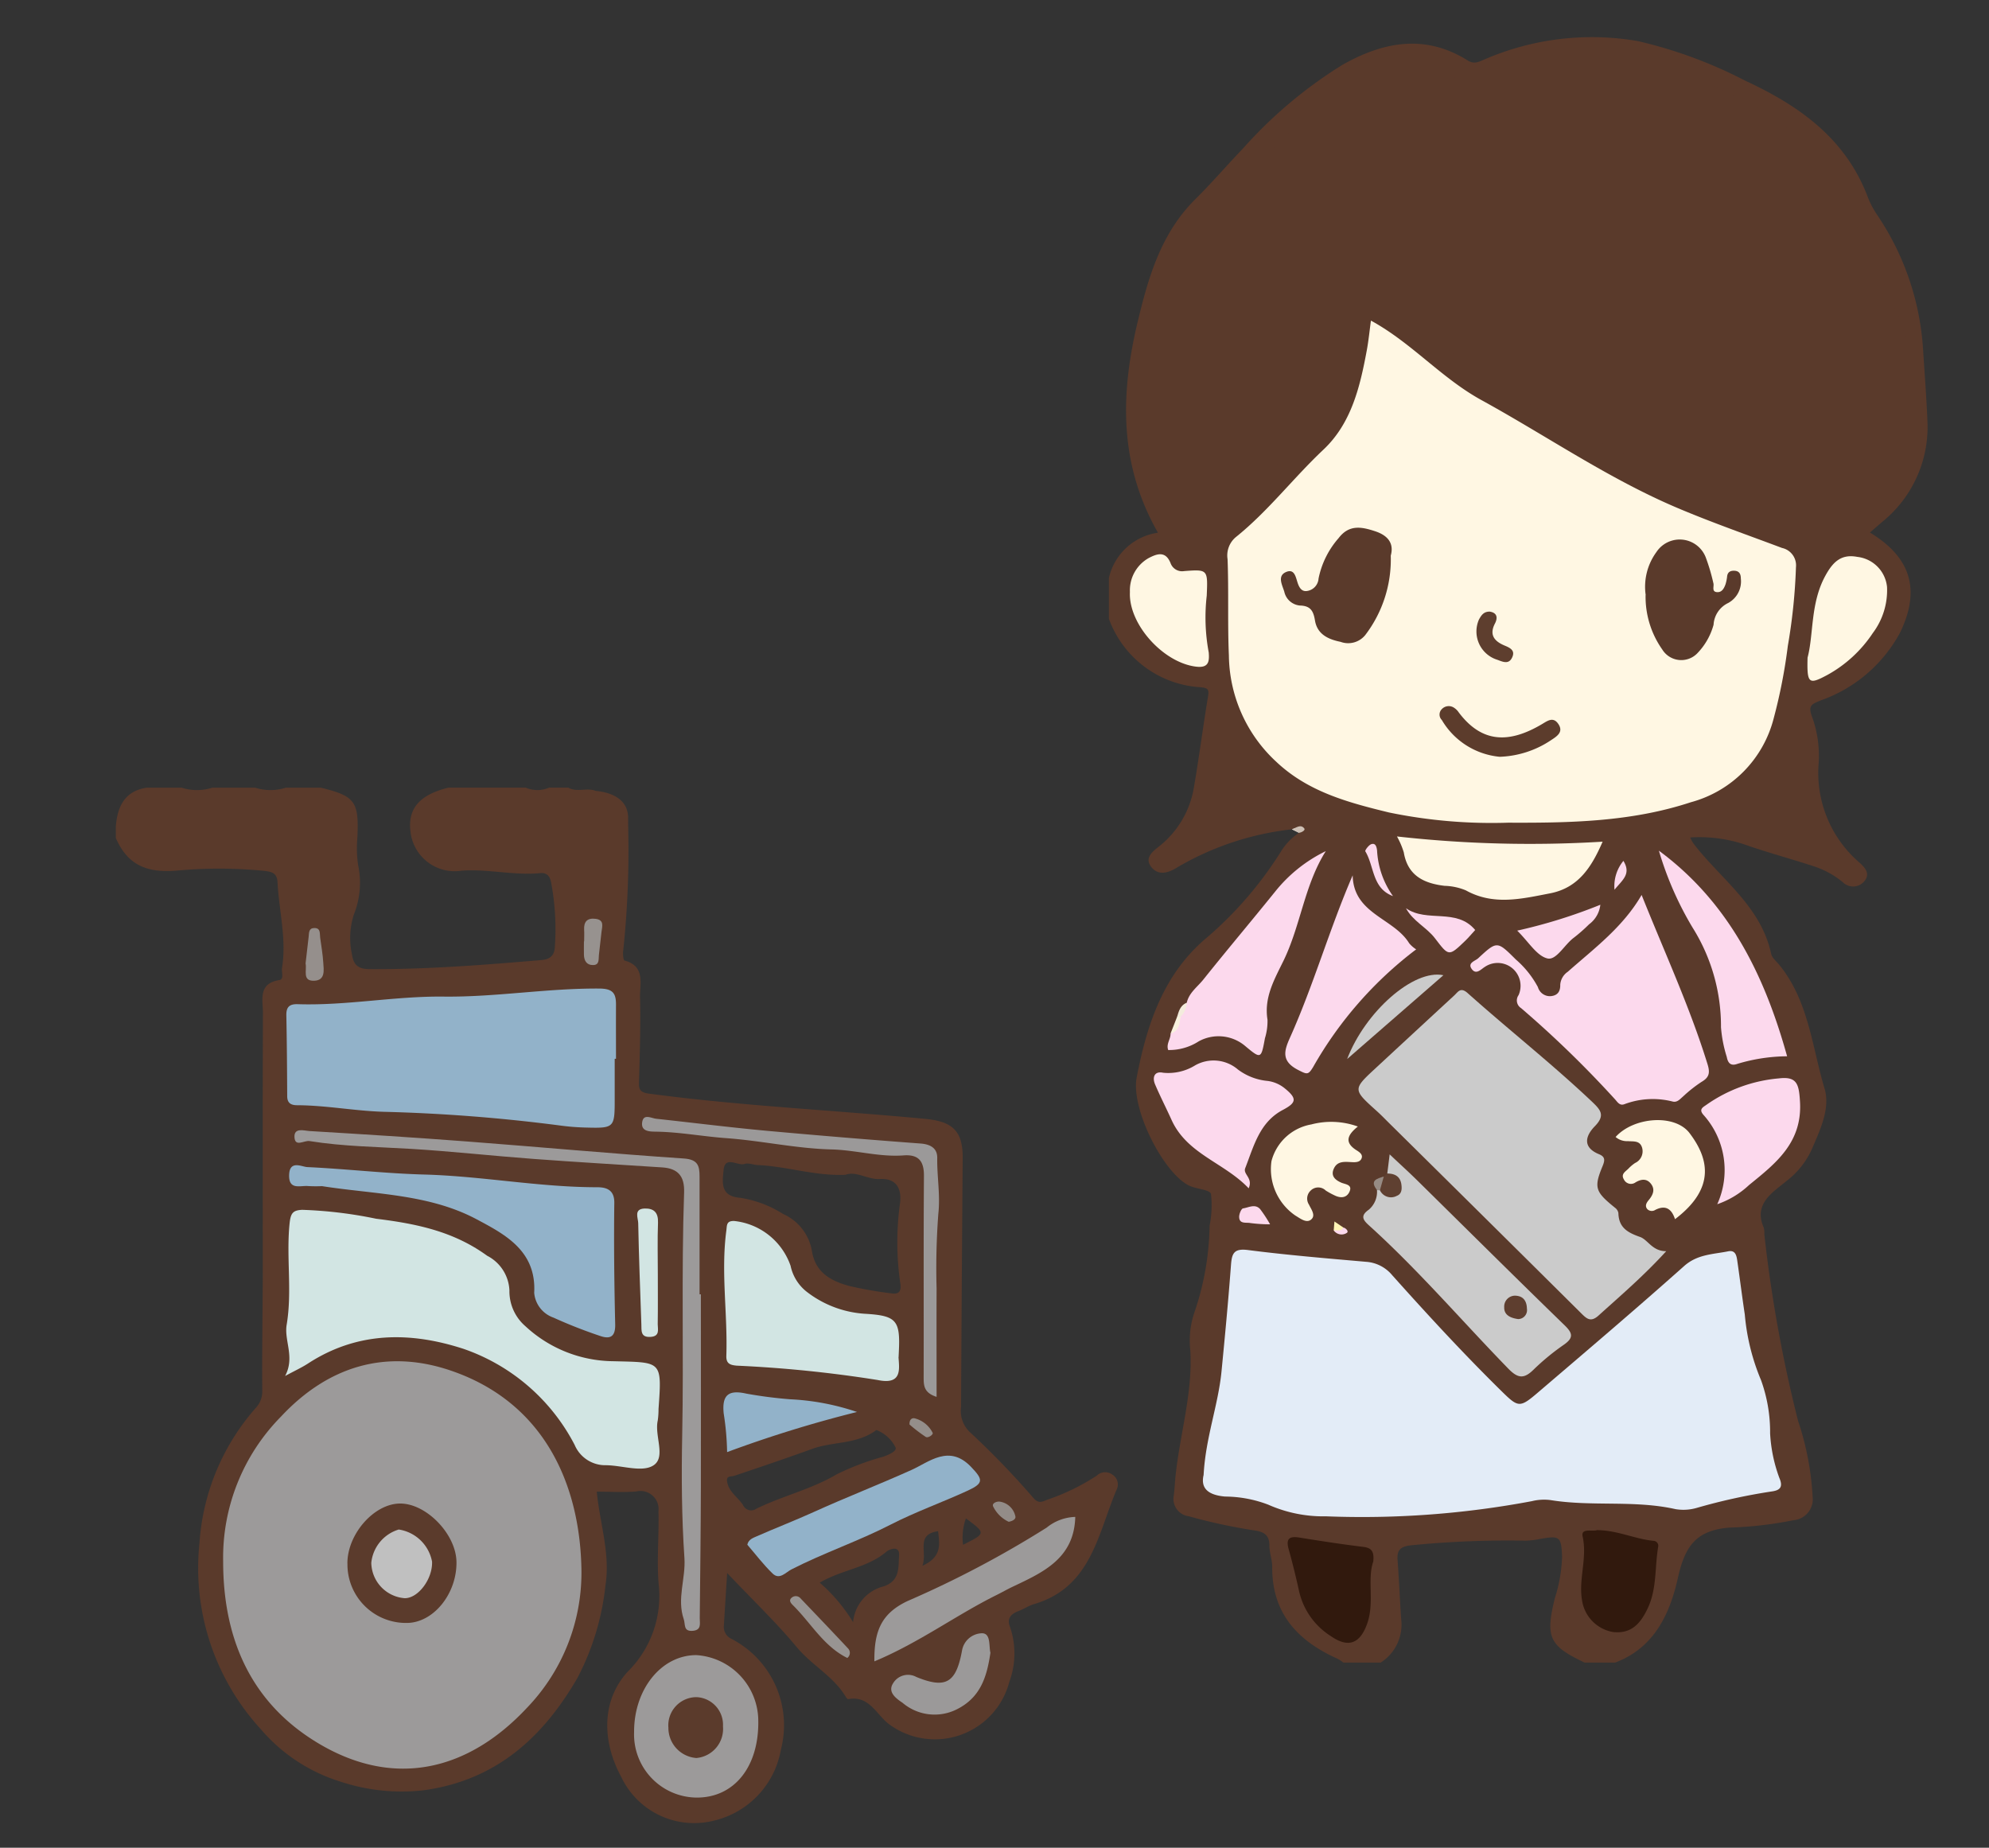 <svg xmlns="http://www.w3.org/2000/svg" xmlns:xlink="http://www.w3.org/1999/xlink" width="141" height="131" viewBox="0 0 141 131">
  <rect x="0" y="0" width="141" height="131" fill="#333333" stroke="none"/>
  <defs>
    <clipPath id="clip-path">
      <rect id="長方形_18422" data-name="長方形 18422" width="141" height="131" transform="translate(220 1368.324)" fill="#fff" stroke="#707070" stroke-width="1"/>
    </clipPath>
    <clipPath id="clip-path-2">
      <rect id="長方形_18416" data-name="長方形 18416" width="153" height="131" transform="translate(0 0.324)" fill="#fff" stroke="#707070" stroke-width="1"/>
    </clipPath>
    <clipPath id="clip-path-3">
      <rect id="長方形_18414" data-name="長方形 18414" width="58.352" height="115.515" fill="none"/>
    </clipPath>
    <clipPath id="clip-path-4">
      <rect id="長方形_18415" data-name="長方形 18415" width="71.338" height="73.819" fill="none"/>
    </clipPath>
  </defs>
  <g id="マスクグループ_67120" data-name="マスクグループ 67120" transform="translate(-220 -1368.324)" clip-path="url(#clip-path)">
    <g id="マスクグループ_67118" data-name="マスクグループ 67118" transform="translate(220 1368)" clip-path="url(#clip-path-2)">
      <g id="グループ_67388" data-name="グループ 67388" transform="translate(78.58 2.708)">
        <g id="グループ_67387" data-name="グループ 67387" transform="translate(0 0)" clip-path="url(#clip-path-3)">
          <path id="パス_26679" data-name="パス 26679" d="M56.107,42.465a10.244,10.244,0,0,1-5.612,4.791c-.608.256-.918.341-.64,1.11a8.106,8.106,0,0,1,.491,3.308,8.386,8.386,0,0,0,2.891,7.085c.405.363.79.8.331,1.334a1.031,1.031,0,0,1-1.515.053,6.317,6.317,0,0,0-1.974-1.1c-1.675-.555-3.372-1-5.036-1.59a10.144,10.144,0,0,0-3.809-.48,3.75,3.75,0,0,0,.224.416c1.942,2.539,4.78,4.428,5.516,7.821.053.288.352.523.555.768,2.1,2.55,2.337,5.815,3.233,8.8.416,1.408-.309,2.913-.9,4.289a5.9,5.9,0,0,1-1.814,2.273c-.9.758-2.358,1.579-1.6,3.286a1.417,1.417,0,0,1,.043.48,97.544,97.544,0,0,0,2.39,13.219,20.312,20.312,0,0,1,1.035,5.409,1.487,1.487,0,0,1-1.355,1.643,27.1,27.1,0,0,1-4.513.523c-2.443.181-3.19,1.376-3.681,3.553-.565,2.55-1.675,4.972-4.449,6.018H33.754c-2.507-1.184-2.8-1.792-2.113-4.567a10.665,10.665,0,0,0,.512-2.945c-.053-1.419-.171-1.5-1.526-1.259a6.068,6.068,0,0,1-1.067.128,69.152,69.152,0,0,0-8.141.331c-.715.085-.982.331-.928,1.035.107,1.4.16,2.8.256,4.193a3.186,3.186,0,0,1-1.451,3.083H16.651a3,3,0,0,0-.384-.256c-2.817-1.259-4.673-3.19-4.663-6.5.011-.512-.2-1.024-.2-1.536.011-.822-.48-1-1.131-1.088a39.281,39.281,0,0,1-4.577-.992,1.239,1.239,0,0,1-1.067-1.483c.053-.437.075-.875.117-1.312.3-2.987,1.227-5.9,1.056-8.941a6.222,6.222,0,0,1,.256-2.625A19.814,19.814,0,0,0,7.166,84.5a7.354,7.354,0,0,0,.1-2.251c-.1-.32-1.056-.341-1.568-.6-1.814-.9-4.129-5.441-3.7-7.661.726-3.777,1.91-7.394,5.047-9.976a26.678,26.678,0,0,0,5.217-6.1,4.294,4.294,0,0,1,1.248-1.27c-.16-.085-.331-.16-.5-.245a20.488,20.488,0,0,0-8.226,2.753c-.619.373-1.27.512-1.739-.064-.512-.64.043-1.088.533-1.472a6.728,6.728,0,0,0,2.486-4.246c.363-2.123.64-4.268.992-6.4.085-.491-.021-.587-.5-.64A7.385,7.385,0,0,1,.028,41.473V38.581A4.167,4.167,0,0,1,3.506,35.37C.7,30.451.85,25.426,2.1,20.283c.758-3.147,1.664-6.188,4.054-8.557,1.174-1.163,2.241-2.411,3.382-3.6A31.912,31.912,0,0,1,16.6,2.188C19.5.555,22.455,0,25.464,1.889c.48.3.822.075,1.216-.085A19.144,19.144,0,0,1,37.51.512a32.24,32.24,0,0,1,7.639,2.817C49,5.111,52.3,7.458,53.856,11.651a6.547,6.547,0,0,0,.683,1.259,19.126,19.126,0,0,1,3.212,9.581c.107,1.643.235,3.286.3,4.919a8.648,8.648,0,0,1-3.212,7.2c-.288.245-.565.491-.864.747,2.934,1.771,3.6,4.086,2.134,7.106" transform="translate(0.002 0.014)" fill="#5a3a2b"/>
          <path id="パス_26680" data-name="パス 26680" d="M12.689,53.125c-.16-.085-.331-.16-.5-.245.267-.107.512-.2.5.245" transform="translate(0.816 3.533)" fill="#fff"/>
          <path id="パス_26681" data-name="パス 26681" d="M56.5,24.01c-.25,3.125-.578,6.23-2.631,8.829a4.019,4.019,0,0,1-2.729,1.786c-.079.009-.2.006-.229.054-1.061,1.556-2.152.48-3.213.025-4.973-2.139-9.977-4.221-14.74-6.807C28.88,25.68,24.724,23.564,21.5,20.051a20.062,20.062,0,0,1-3.161-4.363c-.243-.473-.481-1.017-1.152-.763-.61.232-.389.749-.344,1.236A16.6,16.6,0,0,1,12.6,29.475a76.644,76.644,0,0,1-5.941,5.909c-1.038.922-1.156.934-1.763-.312a21.686,21.686,0,0,1-.7-17.731,18.69,18.69,0,0,1,4.568-6.42C11.223,8.405,13.5,5.68,16.54,3.777a8.9,8.9,0,0,1,5.694-1.505,4.649,4.649,0,0,1,2.232.81,2.356,2.356,0,0,0,2.276.182A22.531,22.531,0,0,1,47.751,6.4a13.455,13.455,0,0,1,4.526,5.816c1.029,2.352,2.19,4.644,3.229,6.991a9.976,9.976,0,0,1,1,4.8" transform="translate(0.176 0.13)" fill="#5a3a2b"/>
          <path id="パス_26682" data-name="パス 26682" d="M18.081,19.073c2.886,1.576,4.984,4.07,7.828,5.632,4.638,2.547,9.013,5.58,13.908,7.653,2.431,1.029,4.928,1.9,7.4,2.83a1.263,1.263,0,0,1,.988,1.37,40.2,40.2,0,0,1-.576,5.573,38.124,38.124,0,0,1-1.008,5.161,8.283,8.283,0,0,1-5.867,5.924c-4.221,1.392-8.571,1.469-12.95,1.45a35.948,35.948,0,0,1-8.456-.726c-2.869-.7-5.728-1.455-7.991-3.6a10.4,10.4,0,0,1-3.351-7.526c-.1-2.281-.006-4.555-.094-6.83a1.694,1.694,0,0,1,.6-1.576c2.283-1.837,4.063-4.182,6.19-6.185,1.985-1.866,2.6-4.455,3.079-7.042.131-.708.2-1.428.293-2.1" transform="translate(0.53 1.276)" fill="#fff7e3"/>
          <path id="パス_26683" data-name="パス 26683" d="M6.323,96.793c.14-2.668,1.034-4.952,1.269-7.35.246-2.514.484-5.03.672-7.549.062-.825.207-1.191,1.2-1.064,2.783.358,5.581.59,8.377.835a2.637,2.637,0,0,1,1.852.949c2.515,2.811,5.07,5.587,7.762,8.232,1.175,1.156,1.289,1.18,2.56.093,3.476-2.97,6.961-5.933,10.375-8.975.943-.839,2.045-.826,3.12-1.043.57-.115.606.4.663.792.177,1.23.331,2.464.516,3.692a15.376,15.376,0,0,0,1.15,4.648,10.832,10.832,0,0,1,.644,3.776,10.714,10.714,0,0,0,.658,3.166c.275.641.05.875-.564.954A41.594,41.594,0,0,0,41.323,99.1a3.39,3.39,0,0,1-1.546.1c-2.925-.657-5.928-.164-8.863-.642a3.571,3.571,0,0,0-1.313.075A64.965,64.965,0,0,1,15,99.709a9.616,9.616,0,0,1-4.095-.826,8.692,8.692,0,0,0-3.059-.575c-1.138-.1-1.75-.537-1.526-1.515" transform="translate(0.42 5.409)" fill="#e3ecf7"/>
          <path id="パス_26684" data-name="パス 26684" d="M38.426,82.068c-1.6,1.754-3.218,3.133-4.791,4.556-.578.524-.867.211-1.27-.188q-6.791-6.744-13.6-13.468c-.285-.283-.563-.572-.862-.84-1.7-1.53-1.706-1.529-.067-3.046q2.78-2.577,5.564-5.147c.27-.249.444-.619.955-.161,2.9,2.591,5.961,5,8.788,7.673.644.61.979.985.22,1.764-.657.673-.9,1.488.3,1.981.43.178.431.41.252.842-.635,1.534-.52,1.822.884,2.955a.6.6,0,0,1,.236.369c.025,1.026.631,1.384,1.536,1.7.558.194.865,1.016,1.856,1.009" transform="translate(1.112 4.254)" fill="#cbcbcb"/>
          <path id="パス_26685" data-name="パス 26685" d="M36.184,57.234c1.631,4.08,3.417,7.935,4.673,12,.188.607.127.934-.431,1.257a9.679,9.679,0,0,0-1.316,1.042c-.214.181-.4.425-.721.349a5.7,5.7,0,0,0-3.425.187c-.349.132-.5-.173-.683-.365a75.037,75.037,0,0,0-6.643-6.448.642.642,0,0,1-.177-.918,1.622,1.622,0,0,0-2.386-2.007c-.274.166-.615.588-.928.162-.33-.448.235-.57.452-.771,1.337-1.239,1.344-1.231,2.665.085a6.836,6.836,0,0,1,1.568,1.96.885.885,0,0,0,.914.642c.5-.05.681-.347.67-.818a1.211,1.211,0,0,1,.53-.908c1.879-1.663,3.917-3.167,5.236-5.446" transform="translate(1.61 3.831)" fill="#fcd9ed"/>
          <path id="パス_26686" data-name="パス 26686" d="M18.631,75.83c.049-.394.1-.787.168-1.359.7.662,1.338,1.239,1.949,1.84C24.234,79.743,27.7,83.192,31.212,86.6c.572.556.626.881-.05,1.359a16.683,16.683,0,0,0-2.137,1.752c-.672.667-1.1.687-1.808-.041-3.3-3.392-6.378-6.995-9.894-10.173-.426-.385-.608-.678-.006-1.1A1.658,1.658,0,0,0,17.9,77a.578.578,0,0,1,.284-.165c1.045.065.764-.463.45-1.006" transform="translate(1.133 4.985)" fill="#cbcbcb"/>
          <path id="パス_26687" data-name="パス 26687" d="M5.287,65.064c.164-.707.758-1.116,1.175-1.637,1.678-2.1,3.411-4.153,5.1-6.247a10.4,10.4,0,0,1,3.58-2.857c-1.514,2.4-1.779,5.259-2.991,7.756-.651,1.339-1.4,2.61-1.141,4.2a4.1,4.1,0,0,1-.181,1.306c-.274,1.494-.278,1.493-1.447.515a2.922,2.922,0,0,0-3.249-.292,3.855,3.855,0,0,1-2.163.615c-.155-.435.177-.774.168-1.157.434-.3.434-.809.613-1.232.2-.31.346-.654.54-.969" transform="translate(0.263 3.636)" fill="#fcd9ed"/>
          <path id="パス_26688" data-name="パス 26688" d="M16.525,55.94c.053,2.729,2.913,3.019,4,4.8a2.116,2.116,0,0,0,.5.439,27.42,27.42,0,0,0-7.3,8.334c-.353.584-.434.538-1.058.22-1.214-.619-1.01-1.346-.6-2.267,1.686-3.755,2.808-7.725,4.451-11.522" transform="translate(0.787 3.744)" fill="#fcd9ed"/>
          <path id="パス_26689" data-name="パス 26689" d="M9.737,77.295C8,75.465,5.366,74.879,4.265,72.437c-.377-.836-.8-1.655-1.16-2.5-.224-.521-.041-.967.559-.836a3.625,3.625,0,0,0,2.285-.527,2.652,2.652,0,0,1,3.027.3,4.123,4.123,0,0,0,2.105.809,2.42,2.42,0,0,1,1.195.51c.9.728.867,1.025-.118,1.545-1.655.873-2.058,2.572-2.666,4.127-.174.444.568.689.245,1.429" transform="translate(0.202 4.568)" fill="#fcd9ed"/>
          <path id="パス_26690" data-name="パス 26690" d="M19.167,53.348a84.677,84.677,0,0,0,14.579.37c-.765,1.765-1.694,3.271-3.73,3.664-2,.385-4,.881-5.963-.211a4.224,4.224,0,0,0-1.515-.323c-1.475-.178-2.61-.726-2.887-2.372a5.731,5.731,0,0,0-.483-1.128" transform="translate(1.283 3.57)" fill="#fff7e3"/>
          <path id="パス_26691" data-name="パス 26691" d="M36.572,54.293c4.924,3.638,7.474,8.761,9.088,14.576a12.453,12.453,0,0,0-3.531.539c-.453.164-.663-.045-.745-.489a9.274,9.274,0,0,1-.411-2.111,13.157,13.157,0,0,0-2.015-7.064,23.485,23.485,0,0,1-2.387-5.45" transform="translate(2.448 3.634)" fill="#fcd9ed"/>
          <path id="パス_26692" data-name="パス 26692" d="M40.52,78.343A5.854,5.854,0,0,0,39.53,72c-.347-.409.01-.544.25-.722A10.488,10.488,0,0,1,44.9,69.424c1.282-.154,1.412.428,1.484,1.651.173,2.9-1.711,4.371-3.609,5.909a6.269,6.269,0,0,1-2.251,1.36" transform="translate(2.637 4.645)" fill="#fcd9ed"/>
          <path id="パス_26693" data-name="パス 26693" d="M46.449,41.916c.441-1.656.188-3.857,1.269-5.82.525-.955,1.107-1.543,2.257-1.323a2.385,2.385,0,0,1,2.108,2.138,5.061,5.061,0,0,1-1.014,3.27,9.152,9.152,0,0,1-3.249,2.98c-1.287.687-1.421.6-1.371-1.245" transform="translate(3.109 2.324)" fill="#fff7e3"/>
          <path id="パス_26694" data-name="パス 26694" d="M17.968,101.652c-.437,1.287.111,2.9-.433,4.409-.512,1.417-1.343,1.716-2.572.861a5.1,5.1,0,0,1-2.24-3.145c-.222-1.015-.471-2.026-.749-3.027-.211-.762.08-.923.778-.81,1.5.242,2.994.473,4.5.656.551.067.81.273.719,1.056" transform="translate(0.797 6.687)" fill="#31190d"/>
          <path id="パス_26695" data-name="パス 26695" d="M6.872,37.522a13.505,13.505,0,0,0,.14,4.037c.046.6.023,1.107-.865,1.009-2.341-.258-4.839-3.012-4.722-5.3a2.624,2.624,0,0,1,1.325-2.4c.577-.3,1.2-.543,1.559.366a.868.868,0,0,0,.962.555c1.678-.127,1.679-.116,1.6,1.738" transform="translate(0.095 2.315)" fill="#fff7e3"/>
          <path id="パス_26696" data-name="パス 26696" d="M32.532,99.441c1.462.013,2.681.631,4,.759a.349.349,0,0,1,.335.416c-.248,1.449-.084,2.961-.734,4.351-.5,1.065-1.145,1.838-2.452,1.7a2.679,2.679,0,0,1-2.211-2.242c-.264-1.5.382-2.99.041-4.533-.141-.64.742-.317,1.023-.456" transform="translate(2.102 6.656)" fill="#31190d"/>
          <path id="パス_26697" data-name="パス 26697" d="M16.954,72.645c-.748.6-.96,1.123-.111,1.669.2.126.464.29.389.549-.092.314-.42.32-.7.305-.483-.023-1.007-.1-1.266.432-.25.513.041.812.507,1.019.288.128.838.131.579.668-.207.431-.632.441-1.041.24a5.463,5.463,0,0,1-.631-.346.759.759,0,0,0-1.08.014.775.775,0,0,0-.11.983c.161.344.52.792.124,1.082-.328.24-.754-.107-1.09-.307a3.989,3.989,0,0,1-1.691-3.859,3.546,3.546,0,0,1,2.825-2.6,5.55,5.55,0,0,1,3.3.15" transform="translate(0.722 4.84)" fill="#fff7e3"/>
          <path id="パス_26698" data-name="パス 26698" d="M33.694,73.393c1.272-1.42,4.2-1.66,5.249-.267,1.268,1.679,1.955,3.825-1.037,6.093-.235-.716-.658-1.034-1.4-.656a.454.454,0,0,1-.558-.05c-.2-.226-.067-.455.085-.637.31-.369.491-.766.152-1.183-.3-.371-.69-.314-1.078-.083a.551.551,0,0,1-.824-.206c-.241-.394.127-.564.332-.78a2.778,2.778,0,0,1,.458-.386.915.915,0,0,0,.493-1.105c-.163-.5-.6-.412-1-.446a1.242,1.242,0,0,1-.871-.293" transform="translate(2.256 4.832)" fill="#fff7e3"/>
          <path id="パス_26699" data-name="パス 26699" d="M45.733,46.592c.782,2.556.171,5.243,1.333,7.831-2.213-.456-3.987-1.892-6.282-2,1.934-1.731,4.206-3.117,4.95-5.835" transform="translate(2.73 3.118)" fill="#5a3a2b"/>
          <path id="パス_26700" data-name="パス 26700" d="M12.747,51.483c-2.088.508-3.9,1.476-6.322,1.727,1.45-1.911,1.025-3.942,1.14-5.9.013-.234.039-.536.341-.54a.658.658,0,0,1,.46.319c1.018,1.834,2.755,2.963,4.381,4.4" transform="translate(0.43 3.13)" fill="#5a3a2b"/>
          <path id="パス_26701" data-name="パス 26701" d="M27.15,59.722a37.2,37.2,0,0,0,5.9-1.836,1.989,1.989,0,0,1-.8,1.387,11.293,11.293,0,0,1-1.083.952c-.662.491-1.239,1.619-1.869,1.467-.759-.184-1.324-1.168-2.14-1.97" transform="translate(1.818 3.874)" fill="#fcd9ed"/>
          <path id="パス_26702" data-name="パス 26702" d="M15.856,68.514c1.277-3.35,4.712-6.39,6.825-5.943l-6.825,5.943" transform="translate(1.062 4.185)" fill="#cbcbcb"/>
          <path id="パス_26703" data-name="パス 26703" d="M19.767,58.117c1.486,1.043,3.586-.045,4.906,1.544-.234.254-.46.529-.715.774-1.163,1.115-1.152,1.1-2.135-.186-.6-.786-1.566-1.212-2.056-2.132" transform="translate(1.323 3.89)" fill="#fcd9ed"/>
          <path id="パス_26704" data-name="パス 26704" d="M19.028,57.544c-1.491-.551-1.318-2.107-1.962-3.174-.041-.067.235-.441.42-.507.318-.112.382.218.412.439a6.121,6.121,0,0,0,1.13,3.242" transform="translate(1.142 3.603)" fill="#fcd9ed"/>
          <path id="パス_26705" data-name="パス 26705" d="M10.871,79.2a10.691,10.691,0,0,1-1.388-.089c-.3-.063-.8.094-.8-.447,0-.207.153-.575.277-.593.4-.059.857-.347,1.215.057a9.657,9.657,0,0,1,.7,1.072" transform="translate(0.581 5.216)" fill="#fcd9ed"/>
          <path id="パス_26706" data-name="パス 26706" d="M18.565,75.745c.529,0,.921.2,1,.774.044.322.032.673-.32.806a.864.864,0,0,1-1.2-.393.637.637,0,0,1,.276-.972l.246-.214" transform="translate(1.199 5.07)" fill="#5f4031"/>
          <path id="パス_26707" data-name="パス 26707" d="M34.253,54.969c.571.939-.069,1.35-.631,2.047a2.831,2.831,0,0,1,.631-2.047" transform="translate(2.25 3.679)" fill="#fcd9ed"/>
          <path id="パス_26708" data-name="パス 26708" d="M18.337,75.947c-.092.324-.185.648-.276.972h-.106l-.1-.017c-.536-.673-.014-.809.485-.956" transform="translate(1.18 5.083)" fill="#968b84"/>
          <path id="パス_26709" data-name="パス 26709" d="M4.829,65.33c-.062.5-.1,1.023-.708,1.2q.235-.6.473-1.208c.08-.1.159-.1.236,0" transform="translate(0.276 4.367)" fill="#f8f2de"/>
          <path id="パス_26710" data-name="パス 26710" d="M4.8,65.388c-.079,0-.158,0-.236,0,.114-.409.235-.813.681-.993a1.471,1.471,0,0,1-.445,1" transform="translate(0.306 4.31)" fill="#f3ecdd"/>
          <path id="パス_26711" data-name="パス 26711" d="M14.965,79.564l.051-.632.627.425c-.07.579-.383.365-.679.207" transform="translate(1.002 5.283)" fill="#fff5b6"/>
          <path id="パス_26712" data-name="パス 26712" d="M14.965,79.537c.24-.025.523.092.679-.207.212.057.4.289.248.385a.676.676,0,0,1-.926-.178" transform="translate(1.002 5.31)" fill="#fcd9ed"/>
          <path id="パス_26713" data-name="パス 26713" d="M12.689,53.133c-.16-.085-.331-.16-.5-.245.3-.107.619-.395.875-.064.1.117-.171.288-.373.309" transform="translate(0.816 3.525)" fill="#cec0b5"/>
          <path id="パス_26714" data-name="パス 26714" d="M19.244,34.813a8.839,8.839,0,0,1-1.81,5.632,1.558,1.558,0,0,1-1.749.478c-.861-.174-1.65-.527-1.813-1.511-.11-.658-.3-1.046-1.071-1.063a1.248,1.248,0,0,1-1.105-.982c-.142-.468-.506-1.1.1-1.382.657-.3.713.409.875.838.106.281.272.532.6.5a.954.954,0,0,0,.854-.886,6.194,6.194,0,0,1,1.421-2.866c.749-.987,1.64-.8,2.588-.489.874.288,1.358.828,1.11,1.728" transform="translate(0.767 2.197)" fill="#5a3a2b"/>
          <path id="パス_26715" data-name="パス 26715" d="M35.694,37.552a4.166,4.166,0,0,1,.756-3.038,1.978,1.978,0,0,1,3.5.364,13.935,13.935,0,0,1,.542,1.83c.071.225-.161.636.3.641.322,0,.463-.289.561-.555a2.958,2.958,0,0,0,.117-.585c.046-.3.243-.388.51-.378.36.016.459.24.461.565a1.74,1.74,0,0,1-.892,1.718,1.822,1.822,0,0,0-1.042,1.544,4.678,4.678,0,0,1-1.182,2.055,1.583,1.583,0,0,1-2.456-.3,6.49,6.49,0,0,1-1.181-3.861" transform="translate(2.388 2.249)" fill="#5a3a2b"/>
          <path id="パス_26716" data-name="パス 26716" d="M26.264,48.279a5.338,5.338,0,0,1-4.107-2.609.541.541,0,0,1-.009-.76.671.671,0,0,1,.873-.11,1.144,1.144,0,0,1,.336.332c1.616,2.146,3.525,2.24,5.9.832.384-.227.785-.541,1.144-.034.4.564-.043.872-.459,1.142a6.948,6.948,0,0,1-3.683,1.207" transform="translate(1.473 2.991)" fill="#5c3c2c"/>
          <path id="パス_26717" data-name="パス 26717" d="M25.4,38.409c.487.075.59.4.361.844-.437.838.005,1.279.7,1.567.423.174.753.366.511.857s-.658.287-1.034.148a2.1,2.1,0,0,1-1.307-2.863c.16-.277.317-.562.766-.554" transform="translate(1.635 2.57)" fill="#5e3e2e"/>
          <path id="パス_26718" data-name="パス 26718" d="M27.282,85.522c-.609-.084-1.007-.325-.988-.842a.769.769,0,0,1,.856-.813c.524.044.743.41.753.917a.635.635,0,0,1-.621.738" transform="translate(1.76 5.613)" fill="#5e3e2f"/>
        </g>
      </g>
      <g id="グループ_67390" data-name="グループ 67390" transform="translate(8.186 56.142)">
        <g id="グループ_67389" data-name="グループ 67389" transform="translate(0 0)" clip-path="url(#clip-path-4)">
          <path id="パス_26719" data-name="パス 26719" d="M2.434.021H4.9a3.575,3.575,0,0,0,2.192,0h3.018a3.575,3.575,0,0,0,2.192,0h2.467c2.445.6,2.72.976,2.594,3.581a8.208,8.208,0,0,0,.057,1.917,6.028,6.028,0,0,1-.3,3.489,5.406,5.406,0,0,0-.138,2.835c.115.8.493,1.044,1.274,1.044,4.063.023,8.114-.3,12.154-.643.585-.046.918-.3.953-.918A17.862,17.862,0,0,0,31.091,6.7c-.092-.425-.31-.654-.746-.62-1.871.184-3.718-.31-5.6-.172A3.148,3.148,0,0,1,21.129,3.12c-.2-1.618.654-2.605,2.7-3.1H29.3a2.069,2.069,0,0,0,1.653,0h1.366c.62.356,1.32-.023,1.94.23,1.205.115,2.284.631,2.3,1.894,0,.9.034,1.813.023,2.72a66.976,66.976,0,0,1-.379,6.783c-.023.218.023.608.1.631,1.492.4,1.079,1.641,1.1,2.605.046,1.951-.011,3.9-.069,5.842-.011.539-.08.884.689.987,6.507.872,13.06,1.171,19.59,1.79,1.962.184,2.686.872,2.663,2.812q-.069,8.8-.115,17.617a2.064,2.064,0,0,0,.585,1.744A58.94,58.94,0,0,1,65.3,50.393c.321.356.551.3.93.126A15.59,15.59,0,0,0,69.778,48.8a.858.858,0,0,1,1.136-.057.813.813,0,0,1,.3.987c-1.354,3.145-1.79,6.966-5.865,8.171-.39.115-.746.356-1.125.5-.539.207-.838.528-.585,1.148a5.81,5.81,0,0,1-.057,3.868,5.455,5.455,0,0,1-8.424,3.076c-.976-.654-1.446-2.146-3.007-1.848-.046,0-.138-.126-.184-.2-.872-1.435-2.4-2.215-3.454-3.489-1.469-1.767-3.145-3.363-4.935-5.256-.092,1.458-.161,2.582-.23,3.7a.936.936,0,0,0,.551.976,6.894,6.894,0,0,1,3.489,7.85A6.282,6.282,0,0,1,42.6,73.266a5.715,5.715,0,0,1-6.53-3.11c-1.389-2.559-1.389-5.44.459-7.46a7.545,7.545,0,0,0,2.192-6.232c-.138-1.7.034-3.432-.011-5.142a1.286,1.286,0,0,0-1.584-1.4c-.93.069-1.871.011-2.789.011.2,2.181.964,4.373.62,6.6a18.277,18.277,0,0,1-2,6.622c-2.49,4.292-5.842,7.265-10.926,7.953a13.821,13.821,0,0,1-5.876-.62,12.154,12.154,0,0,1-5.623-3.7,16.907,16.907,0,0,1-4.361-13.21,16.1,16.1,0,0,1,3.982-9.572,1.691,1.691,0,0,0,.471-1.205c-.023-2.674.023-5.348.034-8.022,0-6.255-.011-12.51.011-18.765.011-.907-.379-2.112,1.171-2.353.344-.057.138-.562.184-.861.333-2.054-.218-4.063-.321-6.094-.034-.585-.344-.712-.884-.78a32.669,32.669,0,0,0-6.266-.023C2.434,6.081,1.068,5.5.242,3.59V2.764c.115-1.4.62-2.5,2.192-2.743M57.418,55.19c1.412-.643,1.217-1.538,1.113-2.456-1.618.241-.735,1.458-1.113,2.456m3.087-3.363A4.052,4.052,0,0,0,60.3,53.7c1.63-.815,1.63-.815.207-1.871m-5.842,4.82c1.182-.39,1.044-1.354,1.1-2.192.057-.757-.7-.425-.872-.287-1.354,1.171-3.179,1.285-4.751,2.215a11.886,11.886,0,0,1,2.364,2.8,2.883,2.883,0,0,1,2.158-2.536m-9.95-5.75a.625.625,0,0,0,.918.252c1.859-.918,3.914-1.377,5.727-2.456a18.436,18.436,0,0,1,3.282-1.239c.39-.138,1-.4.872-.666a2.546,2.546,0,0,0-1.354-1.228c-1.377,1.033-3.087.8-4.568,1.343-1.825.666-3.672,1.285-5.509,1.905-.207.069-.528-.011-.516.31.057.792.769,1.182,1.148,1.779M44.507,29.1a7.935,7.935,0,0,1,3.041,1.148,3.513,3.513,0,0,1,2.031,2.571c.23,1.584,1.366,2.181,2.674,2.536a28.293,28.293,0,0,0,2.949.516c.551.092.734-.138.654-.689a20.123,20.123,0,0,1-.023-5.692c.115-.861-.126-1.8-1.435-1.722-.861.046-1.653-.585-2.433-.3-2.181.092-4.155-.6-6.209-.689-.31-.011-.666-.172-.941-.08-.5.161-1.4-.631-1.492.459-.08.838-.252,1.836,1.182,1.94" transform="translate(-0.217 0.003)" fill="#5a3a2b"/>
          <path id="パス_26720" data-name="パス 26720" d="M33.38,49.626c-.006,5.754,2.148,10.221,6.87,12.987,5.292,3.1,10.487,1.891,14.672-2.593a13.821,13.821,0,0,0,3.858-9.692c-.068-5.958-2.512-11.914-9.266-14.213-4.58-1.559-8.7-.316-12.047,3.277A14.23,14.23,0,0,0,33.38,49.626" transform="translate(-25.747 5.236)" fill="#9c9a9a"/>
          <path id="パス_26721" data-name="パス 26721" d="M28.537,37.881c.693-.375,1.191-.6,1.647-.9,3.49-2.259,7.224-2.251,11-1.024a14.028,14.028,0,0,1,7.879,6.811,2.357,2.357,0,0,0,2.222,1.439c1.137.011,2.536.52,3.341.026.943-.576.081-2.1.328-3.192a5.676,5.676,0,0,0,.055-.818c.246-3.464.241-3.3-3.235-3.39a9.264,9.264,0,0,1-6.205-2.484,3.272,3.272,0,0,1-1.13-2.534,2.9,2.9,0,0,0-1.578-2.458c-2.393-1.739-5.021-2.272-7.876-2.625a30.478,30.478,0,0,0-5.237-.631c-.652.032-.816.226-.892.956-.249,2.4.193,4.8-.208,7.189-.191,1.136.6,2.3-.109,3.631" transform="translate(-16.512 3.854)" fill="#d2e5e3"/>
          <path id="パス_26722" data-name="パス 26722" d="M54.6,17.41c0-1.274-.006-2.549,0-3.823.006-.792-.2-1.147-1.161-1.155-3.7-.03-7.36.613-11.046.57-3.469-.04-6.889.65-10.354.538-.584-.018-.819.194-.808.788.038,1.91.052,3.822.061,5.733,0,.483.263.64.686.642,2.051.006,4.067.4,6.12.465a119.812,119.812,0,0,1,12.526.971,16.278,16.278,0,0,0,1.769.145c2.119.056,2.119.048,2.115-2.135,0-.914,0-1.827,0-2.74H54.6" transform="translate(-19.118 1.836)" fill="#92b2c9"/>
          <path id="パス_26723" data-name="パス 26723" d="M33.6,24.825c3.706.586,7.588.547,10.976,2.352,2.008,1.068,4.25,2.237,4.084,5.214a2.045,2.045,0,0,0,1.366,1.758,34.413,34.413,0,0,0,3.308,1.3c.7.244,1.089.067,1.068-.819-.067-2.874-.1-5.75-.063-8.624.011-.958-.619-1.1-1.219-1.1-4.1,0-8.144-.787-12.24-.9-2.769-.073-5.531-.4-8.3-.528-.4-.018-1.266-.524-1.293.568s.8.722,1.354.777a9.526,9.526,0,0,0,.958.006" transform="translate(-18.977 3.447)" fill="#92b2c9"/>
          <path id="パス_26724" data-name="パス 26724" d="M26.119,36.446c.013-.258.014-.3.016-.349.115-2.267-.151-2.6-2.424-2.73a7.5,7.5,0,0,1-4.027-1.5,3.167,3.167,0,0,1-1.222-1.9,4.76,4.76,0,0,0-3.986-3.176c-.578-.023-.519.308-.568.679-.394,2.961.1,5.92,0,8.877-.018.552.257.658.746.7a88.966,88.966,0,0,1,9.981,1.017c1.754.368,1.529-.787,1.479-1.621" transform="translate(29.396 3.956)" fill="#d2e5e3"/>
          <path id="パス_26725" data-name="パス 26725" d="M54.708,32.822q0-4.176,0-8.353c0-.763-.117-1.213-1.114-1.281-5.122-.345-10.236-.817-15.356-1.206-3.722-.283-7.448-.518-11.175-.741-.386-.023-1.1-.264-1.073.421.033.752.684.227,1.067.289,2.388.384,4.8.409,7.206.554,2.9.177,5.8.5,8.7.714,3.032.226,6.068.4,9.1.6,1.111.072,1.591.622,1.549,1.778-.2,5.736-.02,11.477-.135,17.217-.057,2.883-.039,5.8.158,8.695.1,1.455-.549,2.888-.047,4.344.124.36-.042.868.621.822s.507-.533.512-.908c.034-3.1.071-6.2.08-9.308.013-4.547,0-9.094,0-13.641h-.1" transform="translate(-13.302 3.128)" fill="#9c9a9a"/>
          <path id="パス_26726" data-name="パス 26726" d="M22.454,59.063a4.478,4.478,0,0,0,4.484,4.645c2.621-.018,4.352-2.183,4.32-5.4a4.689,4.689,0,0,0-4.381-4.7c-2.473-.015-4.436,2.407-4.423,5.453" transform="translate(14.311 7.917)" fill="#9c9a9a"/>
          <path id="パス_26727" data-name="パス 26727" d="M8.759,47.6c.594.689,1.144,1.42,1.794,2.046.489.472.924-.085,1.331-.294,2.292-1.174,4.744-2,7.025-3.173,1.786-.916,3.66-1.578,5.469-2.41,1.165-.535,1.088-.8.24-1.688-1.552-1.625-2.97-.344-4.225.22-2.3,1.035-4.654,1.948-6.95,2.991-1.322.6-2.68,1.122-4.009,1.708-.265.117-.6.226-.675.6" transform="translate(36.033 6.097)" fill="#92b2c9"/>
          <path id="パス_26728" data-name="パス 26728" d="M2.874,55.313C6.026,54,8.628,52.058,11.5,50.627c.406-.2.8-.428,1.211-.622,2.147-1.016,4.327-2,4.406-4.934a3.376,3.376,0,0,0-2.029.76,72.768,72.768,0,0,1-9.851,5.2c-1.951.915-2.379,2.244-2.362,4.287" transform="translate(50.923 6.655)" fill="#9c9a9a"/>
          <path id="パス_26729" data-name="パス 26729" d="M32.168,40.21c0-2.62-.01-5.155,0-7.689a51.173,51.173,0,0,1,.124-5.3c.147-1.338-.1-2.633-.078-3.949.01-.686-.469-.972-1.184-1.026q-5.505-.411-11-.911c-2.582-.24-5.156-.566-7.735-.844-.364-.039-.911-.387-1,.258s.535.651.962.656c1.682.022,3.339.341,5,.46,2.5.181,4.968.738,7.453.8,1.727.042,3.392.551,5.114.423,1.055-.078,1.455.39,1.447,1.456-.034,4.757-.009,9.515-.02,14.274,0,.575.009,1.1.917,1.389" transform="translate(26.041 3.008)" fill="#9b9999"/>
          <path id="パス_26730" data-name="パス 26730" d="M16.62,41.613a86.532,86.532,0,0,1,9.209-2.846,17.24,17.24,0,0,0-4.741-.9,31.227,31.227,0,0,1-3.1-.4c-1.277-.289-1.739.1-1.61,1.4a19.81,19.81,0,0,1,.243,2.751" transform="translate(26.738 5.519)" fill="#92b2c9"/>
          <path id="パス_26731" data-name="パス 26731" d="M15.153,53.627c-.112-.5.04-1.382-.609-1.369a1.475,1.475,0,0,0-1.4,1.226c-.419,2.3-1.153,2.725-3.235,1.874a1.233,1.233,0,0,0-1.65.443c-.409.632.205,1.075.673,1.391a3.506,3.506,0,0,0,3.815.472c1.72-.847,2.161-2.327,2.412-4.036" transform="translate(46.868 7.717)" fill="#9b9999"/>
          <path id="パス_26732" data-name="パス 26732" d="M30.111,30.694c0-1.226-.033-2.451.013-3.675.026-.718-.294-1.019-.949-1-.79.029-.461.669-.454,1.029.046,2.394.141,4.787.223,7.181.015.442-.072.942.66.891.67-.047.5-.533.5-.9.018-1.176.007-2.354.007-3.531" transform="translate(8.336 3.843)" fill="#d2e5e3"/>
          <path id="パス_26733" data-name="パス 26733" d="M20.855,54.347a.454.454,0,0,0,.053-.675c-1.111-1.188-2.236-2.363-3.359-3.539a.442.442,0,0,0-.614-.078c-.277.205-.068.422.078.566,1.268,1.256,2.167,2.9,3.842,3.727" transform="translate(31.025 7.379)" fill="#989492"/>
          <path id="パス_26734" data-name="パス 26734" d="M49.3,11.207c.109.475-.267,1.274.639,1.221.771-.044.652-.753.616-1.284-.038-.59-.138-1.178-.22-1.764-.041-.293.056-.709-.44-.687-.378.016-.347.347-.376.613q-.108.952-.219,1.9" transform="translate(-35.824 1.284)" fill="#958f8c"/>
          <path id="パス_26735" data-name="パス 26735" d="M32.091,9.725c0,.319-.008.638,0,.956.013.414.191.726.64.723.475,0,.387-.406.421-.708.061-.542.123-1.082.182-1.624.042-.394.227-.861-.412-.946-.58-.076-.852.189-.816.779.016.272,0,.546,0,.819h-.021" transform="translate(1.118 1.198)" fill="#97928f"/>
          <path id="パス_26736" data-name="パス 26736" d="M7.691,45.555c.278-.047.538-.191.466-.41a1.322,1.322,0,0,0-1.125-1.021c-.189-.017-.555.108-.443.349a2.323,2.323,0,0,0,1.1,1.082" transform="translate(55.631 6.516)" fill="#938c88"/>
          <path id="パス_26737" data-name="パス 26737" d="M11.677,39.416a11.123,11.123,0,0,0,1.157.885c.171.1.565-.18.482-.3a1.966,1.966,0,0,0-1.285-1.023c-.151-.023-.362.042-.353.441" transform="translate(44.609 5.755)" fill="#948e8a"/>
          <path id="パス_26738" data-name="パス 26738" d="M41.1,48.486a4.149,4.149,0,0,0,4.228,4.223c1.873-.021,3.531-2.068,3.5-4.322-.024-1.98-2.156-4.174-4.026-4.143-1.836.03-3.707,2.173-3.706,4.242" transform="translate(-24.655 6.534)" fill="#5b3b2c"/>
          <path id="パス_26739" data-name="パス 26739" d="M24.631,58.333a2.14,2.14,0,0,0,1.982,2.186A2.073,2.073,0,0,0,28.5,58.274a1.961,1.961,0,0,0-1.891-2.07,2,2,0,0,0-1.982,2.129" transform="translate(14.566 8.3)" fill="#5b3b2c"/>
          <path id="パス_26740" data-name="パス 26740" d="M42.6,48.209a2.561,2.561,0,0,0,2.371,2.509c.955.008,1.981-1.363,1.937-2.589a2.832,2.832,0,0,0-2.362-2.28A2.75,2.75,0,0,0,42.6,48.209" transform="translate(-24.465 6.771)" fill="silver"/>
        </g>
      </g>
    </g>
  </g>
</svg>
